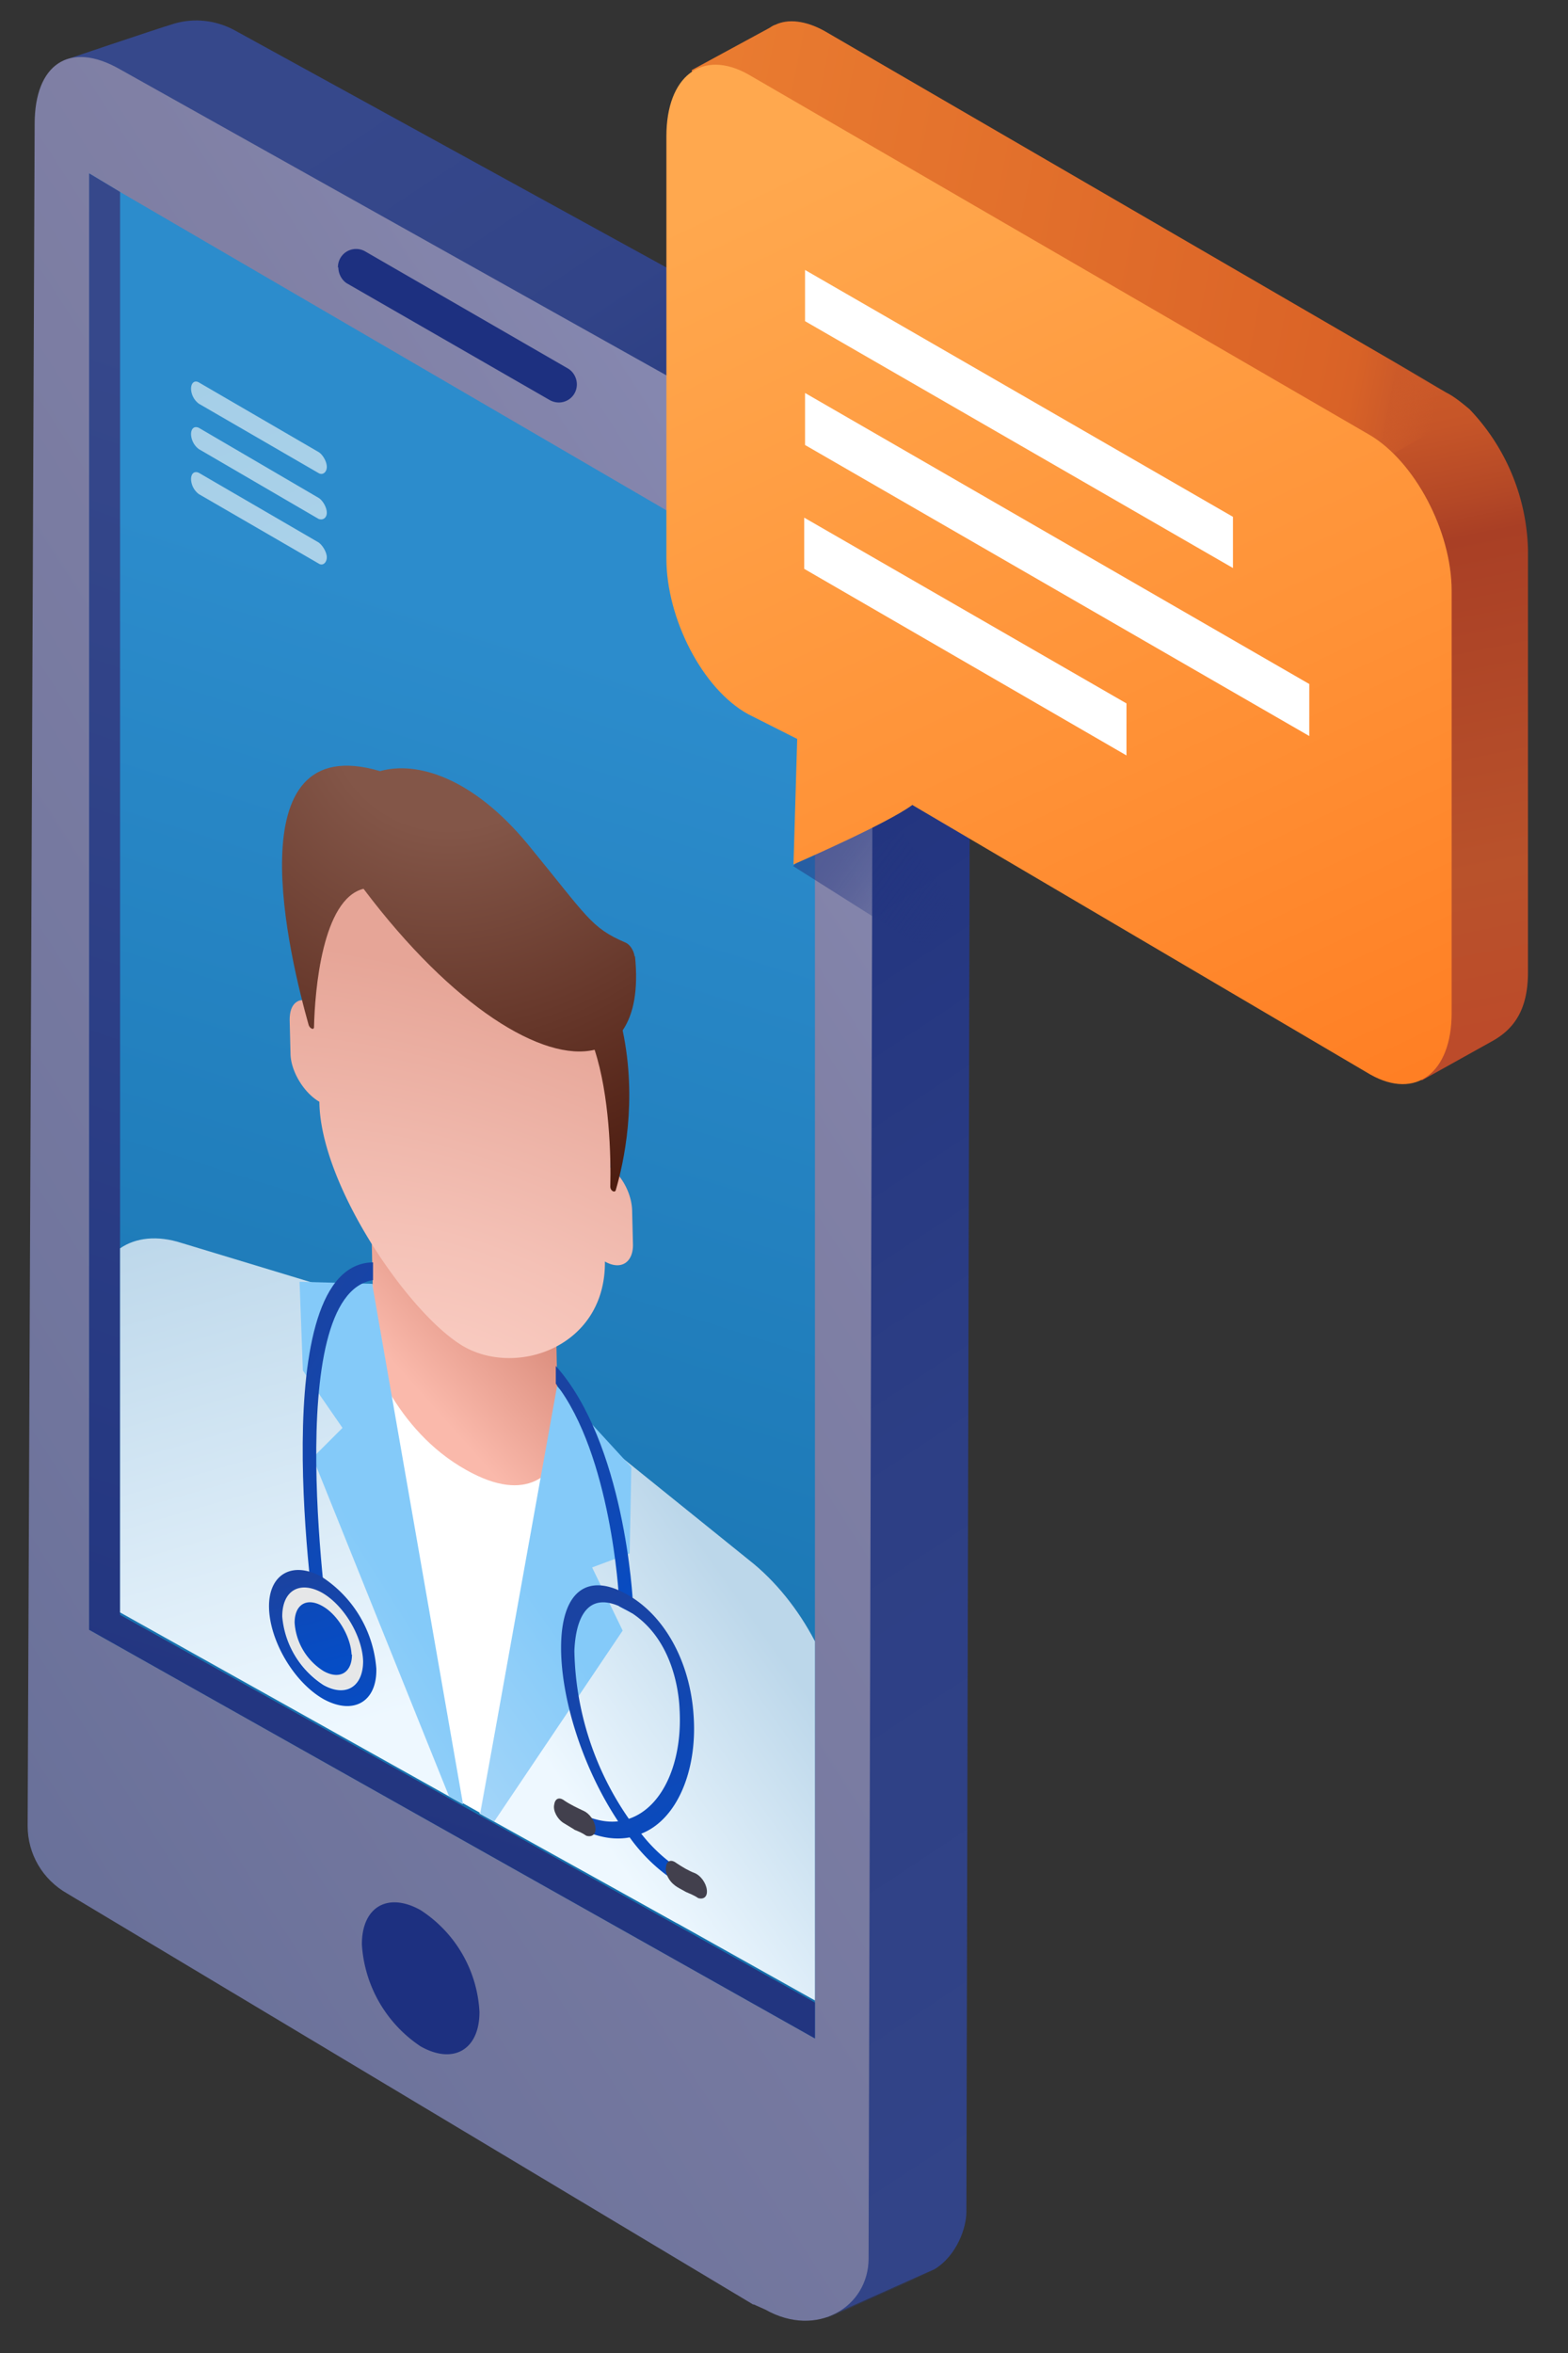 <svg xmlns="http://www.w3.org/2000/svg" fill="none" viewBox="0 0 38 57">
  <rect x="0" y="0" width="38" height="57" fill="#333333" stroke="none"/>
  <path fill="url(#a)" d="M19.86 55.85 3.34 45.25c-.6-.34-2.13-.85-2.13-1.53L1.33 2.4c-.08-.6.22-.94.22-.94S3.7.73 4.23.57c.49-.14 1-.08 1.45.16L22.56 10c.6.34.96.96.96 1.64l-.1 41.95c0 .36-.22 1.04-.77 1.38l-2.62 1.17-.17-.3Z"/>
  <path fill="url(#b)" d="M18.26 55.83 1.63 45.87c-.6-.34-.96-.96-.96-1.64L.84 3c0-1.43.83-2.03 2.07-1.32l17.29 9.68c.6.34.96.96.96 1.64l-.11 41.71c0 1.18-1.26 1.94-2.5 1.24l-.29-.13Z"/>
  <path fill="#1D3080" d="M8.77 47.1c0-.91.63-1.27 1.42-.83a3.13 3.13 0 0 1 1.43 2.47c0 .92-.64 1.28-1.43.83a3.2 3.2 0 0 1-1.42-2.47ZM8.2 6.48c0 .15.08.3.2.38l4.92 2.83c.3.17.66-.04.66-.38 0-.15-.08-.3-.21-.38L8.85 6.09a.44.44 0 0 0-.66.39Z"/>
  <path fill="url(#c)" d="M19.75 14.46v34.92l-17.59-9.9V4.2l.75.45 16.84 9.81Z"/>
  <path fill="url(#d)" d="M19.75 48.5v.88l-17.59-9.9V4.2l.75.45v34.47l16.84 9.39Z"/>
  <path fill="url(#e)" d="m19.22 20.98 4.24 2.68.06.02v-1.13l-2.36-3.43-1.94 1.86Z" opacity=".51"/>
  <path fill="url(#f)" d="M22.67 54.98s-2.28 1-2.62 1.17l2.62-1.17Z"/>
  <path fill="url(#g)" d="m7.72 11.46-2.9-1.68a.47.47 0 0 1-.19-.36c0-.15.09-.22.2-.15l2.89 1.68c.1.06.2.23.2.36 0 .13-.1.21-.2.15Z"/>
  <path fill="url(#h)" d="m7.72 12.57-2.9-1.69a.47.47 0 0 1-.19-.36c0-.15.09-.21.2-.15l2.89 1.69c.1.06.2.23.2.36 0 .13-.1.19-.2.15Z"/>
  <path fill="url(#i)" d="m7.72 13.65-2.9-1.68a.47.47 0 0 1-.19-.36c0-.15.09-.21.2-.15l2.89 1.68c.1.07.2.24.2.36 0 .13-.1.22-.2.15Z"/>
  <path fill="#B2412B" d="M33.52 23.92c-.1.31-9.63-5.3-9.63-5.3l1.15-.41 8.48 5.7Z"/>
  <path fill="url(#j)" d="M37.03 13.31v10.24c0 .94-.36 1.4-.9 1.69l-1.67.93-10.73-7.79-7.58-4.39c2.74 1.69 1.85-.02 1.85-1.47V3.9l-1.24-2.17L18.64.7c.04-.02.08-.07.15-.09.32-.15.74-.1 1.19.15l15.07 8.75c.2.1.39.26.56.4a5.1 5.1 0 0 1 1.42 3.4Z"/>
  <path fill="url(#k)" d="m35.6 9.95-2.1 1.19L18 4.84v-.96L16.76 1.7 18.64.68c.04-.02.08-.06.15-.08.31-.15.74-.1 1.19.15L35.05 9.5c.2.15.39.28.56.45Z"/>
  <path fill="url(#l)" d="M33.2 10.54 18.13 1.8c-1.11-.62-1.98.04-1.98 1.5v10.23c0 1.45.87 3.16 1.98 3.77l1.19.6-.09 3.04s2.26-.98 2.88-1.44l11.1 6.53c1.1.62 1.97-.04 1.97-1.49V14.31c0-1.45-.9-3.13-1.98-3.77Z"/>
  <path fill="#fff" d="M29.88 13.76 19.51 7.78V6.54l10.37 5.98v1.24Zm1.85 4.07-12.22-7.05V9.52l12.22 7.05v1.26Zm-4.43.47-7.81-4.52v-1.24l7.81 4.5v1.25Z"/>
  <path fill="#D9D9D9" d="m9.02 31.1 4.47 2.48.05 2.05-4.48-2.5-.04-2.04Z"/>
  <path fill="url(#m)" d="m14.21 34.67-.7-.72-.04-2.2-4.48-2.49.05 2.2-.7-.09.27 6.32.51.3.02.96 4.47 2.5-.02-.97.51.3.11-6.11Z"/>
  <path fill="#fff" d="M16.41 46.6c.02-3.24-.21-9.82-2.6-12.14l-.13.53c-.23.68-.87 1.47-2.38.62-1.72-.96-2.4-2.86-2.62-3.7l-.08-.4c-2.35-.31-2.32 6.16-2.15 9.5l9.96 5.58Z"/>
  <path fill="url(#n)" d="M19.75 39.76v8.7l-3.34-1.87-4.45-2.47-.34-.19.62-3.24.93-4.91.07-.3.27-1.43v-.02l.32.26.2.17.44.36.58.47 3.1 2.5c.64.5 1.2 1.2 1.6 1.97Z"/>
  <path fill="url(#o)" d="m11.21 43.7-8.3-4.64v-8.82c.38-.26.9-.32 1.49-.13l4.62 1.4 2.2 12.19Z"/>
  <path fill="url(#p)" d="m8.3 34.59-.72.72 3.3 8.2.34.19-2.2-12.6-1.76-.05.08 2.15.96 1.39Z"/>
  <path fill="url(#q)" d="m11.98 44.12 3.11-4.62-.74-1.53.91-.34.04-2.09-1.8-1.96-1.86 10.35.34.2Z"/>
  <path fill="url(#r)" d="m14.79 28.28.09-1.6c-.03-2.16-1.88-4.95-3.8-6.02-1.91-1.06-3.7-.32-3.68 1.85l.13 1.73a.6.6 0 0 0-.28 0c-.15.06-.23.21-.23.47l.02.8c0 .43.32.96.7 1.18.02 2.04 2.22 5.21 3.52 5.94 1.3.72 3.42-.02 3.4-2.07.39.22.68.02.68-.4l-.02-.81c0-.38-.21-.83-.53-1.07Z"/>
  <path fill="url(#s)" d="M15.38 23.17c-.02-.15-.12-.3-.23-.34-.83-.36-.9-.6-2.36-2.38-1.34-1.62-2.69-2.02-3.58-1.77-3.58-1.06-2.17 4.58-1.73 6.15.03.09.13.13.13.05.02-.88.2-3.1 1.2-3.35 2.17 2.88 4.36 4.2 5.6 3.9.36 1.1.4 2.58.38 3.32 0 .09.1.15.13.09.2-.68.53-2.17.17-3.88.27-.4.38-.98.3-1.79Z"/>
  <path fill="url(#t)" d="M15.34 38.89c0-.18-.21-3.94-1.87-5.8v.43c1.34 1.72 1.53 5.15 1.53 5.2v.19l.32.17.02-.2Z"/>
  <path fill="url(#u)" d="M9.04 31v-.42c-2.66.04-1.43 8.63-1.36 9l.02.2.32.13-.02-.2c-.02-.1-1.22-8.34 1.04-8.7Z"/>
  <path fill="url(#v)" d="M16.37 45.21c-.3-.21-.58-.47-.83-.79.87-.34 1.36-1.53 1.27-2.85-.08-1.3-.7-2.45-1.64-2.96-.93-.51-1.53-.06-1.57 1.17-.04 1.26.49 3 1.38 4.34-.25.03-.53-.02-.83-.15-.08-.04-.15.03-.15.13s.09.22.17.26h.02c.4.17.75.21 1.07.15a4.19 4.19 0 0 0 1.1 1.06c.1.04.16.02.16-.08.02-.09-.07-.22-.15-.28Zm-2.45-5.22c.02-.5.17-1.6 1.25-1 1.09.6 1.28 1.9 1.3 2.43.07 1.26-.4 2.36-1.23 2.64a7.36 7.36 0 0 1-1.32-4.07Z"/>
  <path fill="#42404D" d="m13.92 44.32-.28-.17c-.13-.09-.24-.28-.21-.43.02-.15.12-.2.25-.1.15.1.32.18.47.25.13.06.26.23.28.4.02.17-.09.24-.22.2-.1-.07-.2-.11-.3-.15Zm2.7 1.51c-.08-.05-.2-.1-.28-.17-.12-.09-.23-.28-.2-.43.01-.15.12-.2.25-.1.15.1.3.19.46.25.13.06.26.23.28.4.02.17-.08.24-.21.2-.1-.07-.21-.11-.3-.15Z"/>
  <path fill="#E6E7E8" d="M8.8 40.22c0 .62-.42.88-.96.58a2.2 2.2 0 0 1-1-1.66c0-.62.43-.87.96-.58a2.2 2.2 0 0 1 1 1.66Z"/>
  <path fill="url(#w)" d="M7.8 38.58c.53.3.98 1.05 1 1.66 0 .62-.42.88-.96.58a2.2 2.2 0 0 1-1-1.66c0-.64.43-.87.96-.58Zm0-.38c-.72-.4-1.3-.06-1.28.75.02.8.6 1.8 1.32 2.21.73.4 1.3.06 1.28-.74A2.91 2.91 0 0 0 7.8 38.2Z"/>
  <path fill="url(#x)" d="M8.53 40.08c0 .44-.3.62-.69.4a1.5 1.5 0 0 1-.7-1.17c0-.45.3-.62.68-.4.37.21.68.74.7 1.17Z"/>
  <defs>
    <linearGradient id="a" x1="-.34" x2="33.44" y1="8.19" y2="59.39" gradientUnits="userSpaceOnUse">
      <stop stop-color="#36488B"/>
      <stop offset=".12" stop-color="#324488"/>
      <stop offset=".22" stop-color="#273A80"/>
      <stop offset=".28" stop-color="#1D3080"/>
      <stop offset=".35" stop-color="#233580"/>
      <stop offset=".58" stop-color="#2D3F85"/>
      <stop offset=".83" stop-color="#324488"/>
    </linearGradient>
    <linearGradient id="b" x1="-18.53" x2="28.43" y1="47.68" y2="17.5" gradientUnits="userSpaceOnUse">
      <stop stop-color="#566490"/>
      <stop offset=".43" stop-color="#70759D"/>
      <stop offset=".77" stop-color="#8080A5"/>
      <stop offset=".96" stop-color="#888BB5"/>
    </linearGradient>
    <linearGradient id="c" x1="5.62" x2="14.96" y1="43.79" y2="14.02" gradientUnits="userSpaceOnUse">
      <stop stop-color="#1671AD"/>
      <stop offset=".94" stop-color="#2C8CCC"/>
    </linearGradient>
    <linearGradient id="d" x1="5.4" x2="16.85" y1="43.17" y2="9.41" gradientUnits="userSpaceOnUse">
      <stop stop-color="#223580"/>
      <stop offset=".91" stop-color="#36488B"/>
    </linearGradient>
    <linearGradient id="e" x1="20.26" x2="24.56" y1="20.12" y2="23.39" gradientUnits="userSpaceOnUse">
      <stop stop-color="#233580"/>
      <stop offset=".09" stop-color="#233580" stop-opacity=".95"/>
      <stop offset=".22" stop-color="#233580" stop-opacity=".8"/>
      <stop offset=".37" stop-color="#233580" stop-opacity=".56"/>
      <stop offset=".54" stop-color="#233580" stop-opacity=".23"/>
      <stop offset=".64" stop-color="#233580" stop-opacity="0"/>
    </linearGradient>
    <linearGradient id="f" x1="21.25" x2="21.53" y1="55.4" y2="55.83" gradientUnits="userSpaceOnUse">
      <stop stop-color="#36488B"/>
      <stop offset=".12" stop-color="#324488"/>
      <stop offset=".22" stop-color="#273A80"/>
      <stop offset=".28" stop-color="#1D3080"/>
      <stop offset=".35" stop-color="#233580"/>
      <stop offset=".58" stop-color="#2D3F85"/>
      <stop offset=".83" stop-color="#324488"/>
    </linearGradient>
    <linearGradient id="g" x1="5.21" x2="20.73" y1="7.88" y2="44.26" gradientUnits="userSpaceOnUse">
      <stop stop-color="#A4CEE7"/>
      <stop offset=".15" stop-color="#AAD1E9"/>
      <stop offset=".64" stop-color="#BCDBEE"/>
      <stop offset="1" stop-color="#C3DFF1"/>
    </linearGradient>
    <linearGradient id="h" x1="4.82" x2="20.34" y1="8.05" y2="44.43" gradientUnits="userSpaceOnUse">
      <stop stop-color="#A4CEE7"/>
      <stop offset=".15" stop-color="#AAD1E9"/>
      <stop offset=".64" stop-color="#BCDBEE"/>
      <stop offset="1" stop-color="#C3DFF1"/>
    </linearGradient>
    <linearGradient id="i" x1="4.42" x2="19.95" y1="8.22" y2="44.6" gradientUnits="userSpaceOnUse">
      <stop stop-color="#A4CEE7"/>
      <stop offset=".15" stop-color="#AAD1E9"/>
      <stop offset=".64" stop-color="#BCDBEE"/>
      <stop offset="1" stop-color="#C3DFF1"/>
    </linearGradient>
    <linearGradient id="j" x1="25.6" x2="29.18" y1="8.47" y2="26.38" gradientUnits="userSpaceOnUse">
      <stop offset=".12" stop-color="#CC5A29"/>
      <stop offset=".2" stop-color="#C65528"/>
      <stop offset=".3" stop-color="#B44826"/>
      <stop offset=".35" stop-color="#A93F25"/>
      <stop offset=".79" stop-color="#B9522B"/>
      <stop offset="1" stop-color="#BC4B2A"/>
    </linearGradient>
    <linearGradient id="k" x1="17.13" x2="35.61" y1="4.01" y2="7.68" gradientUnits="userSpaceOnUse">
      <stop stop-color="#E97B30"/>
      <stop offset=".82" stop-color="#DB6427"/>
      <stop offset=".87" stop-color="#D86227"/>
      <stop offset=".92" stop-color="#CD5B29"/>
      <stop offset=".92" stop-color="#CC5A29"/>
      <stop offset=".98" stop-color="#CC5A29" stop-opacity="0"/>
    </linearGradient>
    <linearGradient id="l" x1="32.38" x2="18.45" y1="28.24" y2="-1.45" gradientUnits="userSpaceOnUse">
      <stop stop-color="#FF7D22"/>
      <stop offset=".37" stop-color="#FF9237"/>
      <stop offset=".84" stop-color="#FFA84E"/>
    </linearGradient>
    <linearGradient id="m" x1="11.31" x2="22.86" y1="35.95" y2="25.66" gradientUnits="userSpaceOnUse">
      <stop offset=".04" stop-color="#FAB9AB"/>
      <stop offset=".24" stop-color="#DD9080"/>
      <stop offset=".51" stop-color="#DB8A79"/>
      <stop offset="1" stop-color="#B97162"/>
    </linearGradient>
    <linearGradient id="n" x1="14.3" x2="19.75" y1="45.11" y2="41.25" gradientUnits="userSpaceOnUse">
      <stop offset=".08" stop-color="#EEF8FF"/>
      <stop offset="1" stop-color="#BCD7EA"/>
    </linearGradient>
    <linearGradient id="o" x1="6.1" x2="2.16" y1="43.72" y2="30.1" gradientUnits="userSpaceOnUse">
      <stop offset=".08" stop-color="#EEF8FF"/>
      <stop offset="1" stop-color="#BCD7EA"/>
    </linearGradient>
    <linearGradient id="p" x1="12.55" x2="4.27" y1="40.54" y2="45.88" gradientUnits="userSpaceOnUse">
      <stop offset=".14" stop-color="#84CAF9"/>
      <stop offset="1" stop-color="#BCDEFA"/>
    </linearGradient>
    <linearGradient id="q" x1="16.54" x2="9.36" y1="41.49" y2="46.62" gradientUnits="userSpaceOnUse">
      <stop offset=".14" stop-color="#84CAF9"/>
      <stop offset="1" stop-color="#BCDEFA"/>
    </linearGradient>
    <linearGradient id="t" x1="13.34" x2="17.23" y1="33.92" y2="38.53" gradientUnits="userSpaceOnUse">
      <stop stop-color="#1A43A2"/>
      <stop offset="1" stop-color="#034ECA"/>
    </linearGradient>
    <linearGradient id="u" x1="7.22" x2="12.98" y1="31.87" y2="35.85" gradientUnits="userSpaceOnUse">
      <stop stop-color="#1A43A2"/>
      <stop offset="1" stop-color="#034ECA"/>
    </linearGradient>
    <linearGradient id="v" x1="13.37" x2="17.53" y1="39.39" y2="46.44" gradientUnits="userSpaceOnUse">
      <stop stop-color="#1A43A2"/>
      <stop offset="1" stop-color="#034ECA"/>
    </linearGradient>
    <linearGradient id="w" x1="6.34" x2="7.66" y1="38.49" y2="42.4" gradientUnits="userSpaceOnUse">
      <stop stop-color="#1A43A2"/>
      <stop offset="1" stop-color="#034ECA"/>
    </linearGradient>
    <linearGradient id="x" x1="3.97" x2="5.61" y1="36.48" y2="41.77" gradientUnits="userSpaceOnUse">
      <stop stop-color="#1A43A2"/>
      <stop offset="1" stop-color="#034ECA"/>
    </linearGradient>
    <radialGradient id="r" cx="0" cy="0" r="1" gradientTransform="matrix(3.726 -9.901 17.928 7.261 11.1 34.04)" gradientUnits="userSpaceOnUse">
      <stop stop-color="#FBCFC5"/>
      <stop offset=".36" stop-color="#F4C1B6"/>
      <stop offset=".93" stop-color="#E6A597"/>
    </radialGradient>
    <radialGradient id="s" cx="0" cy="0" r="1" gradientTransform="matrix(8.304 10.007 -10.785 8.949 11.1 17)" gradientUnits="userSpaceOnUse">
      <stop offset=".23" stop-color="#835648"/>
      <stop offset="1" stop-color="#48170B"/>
    </radialGradient>
  </defs>
</svg>
